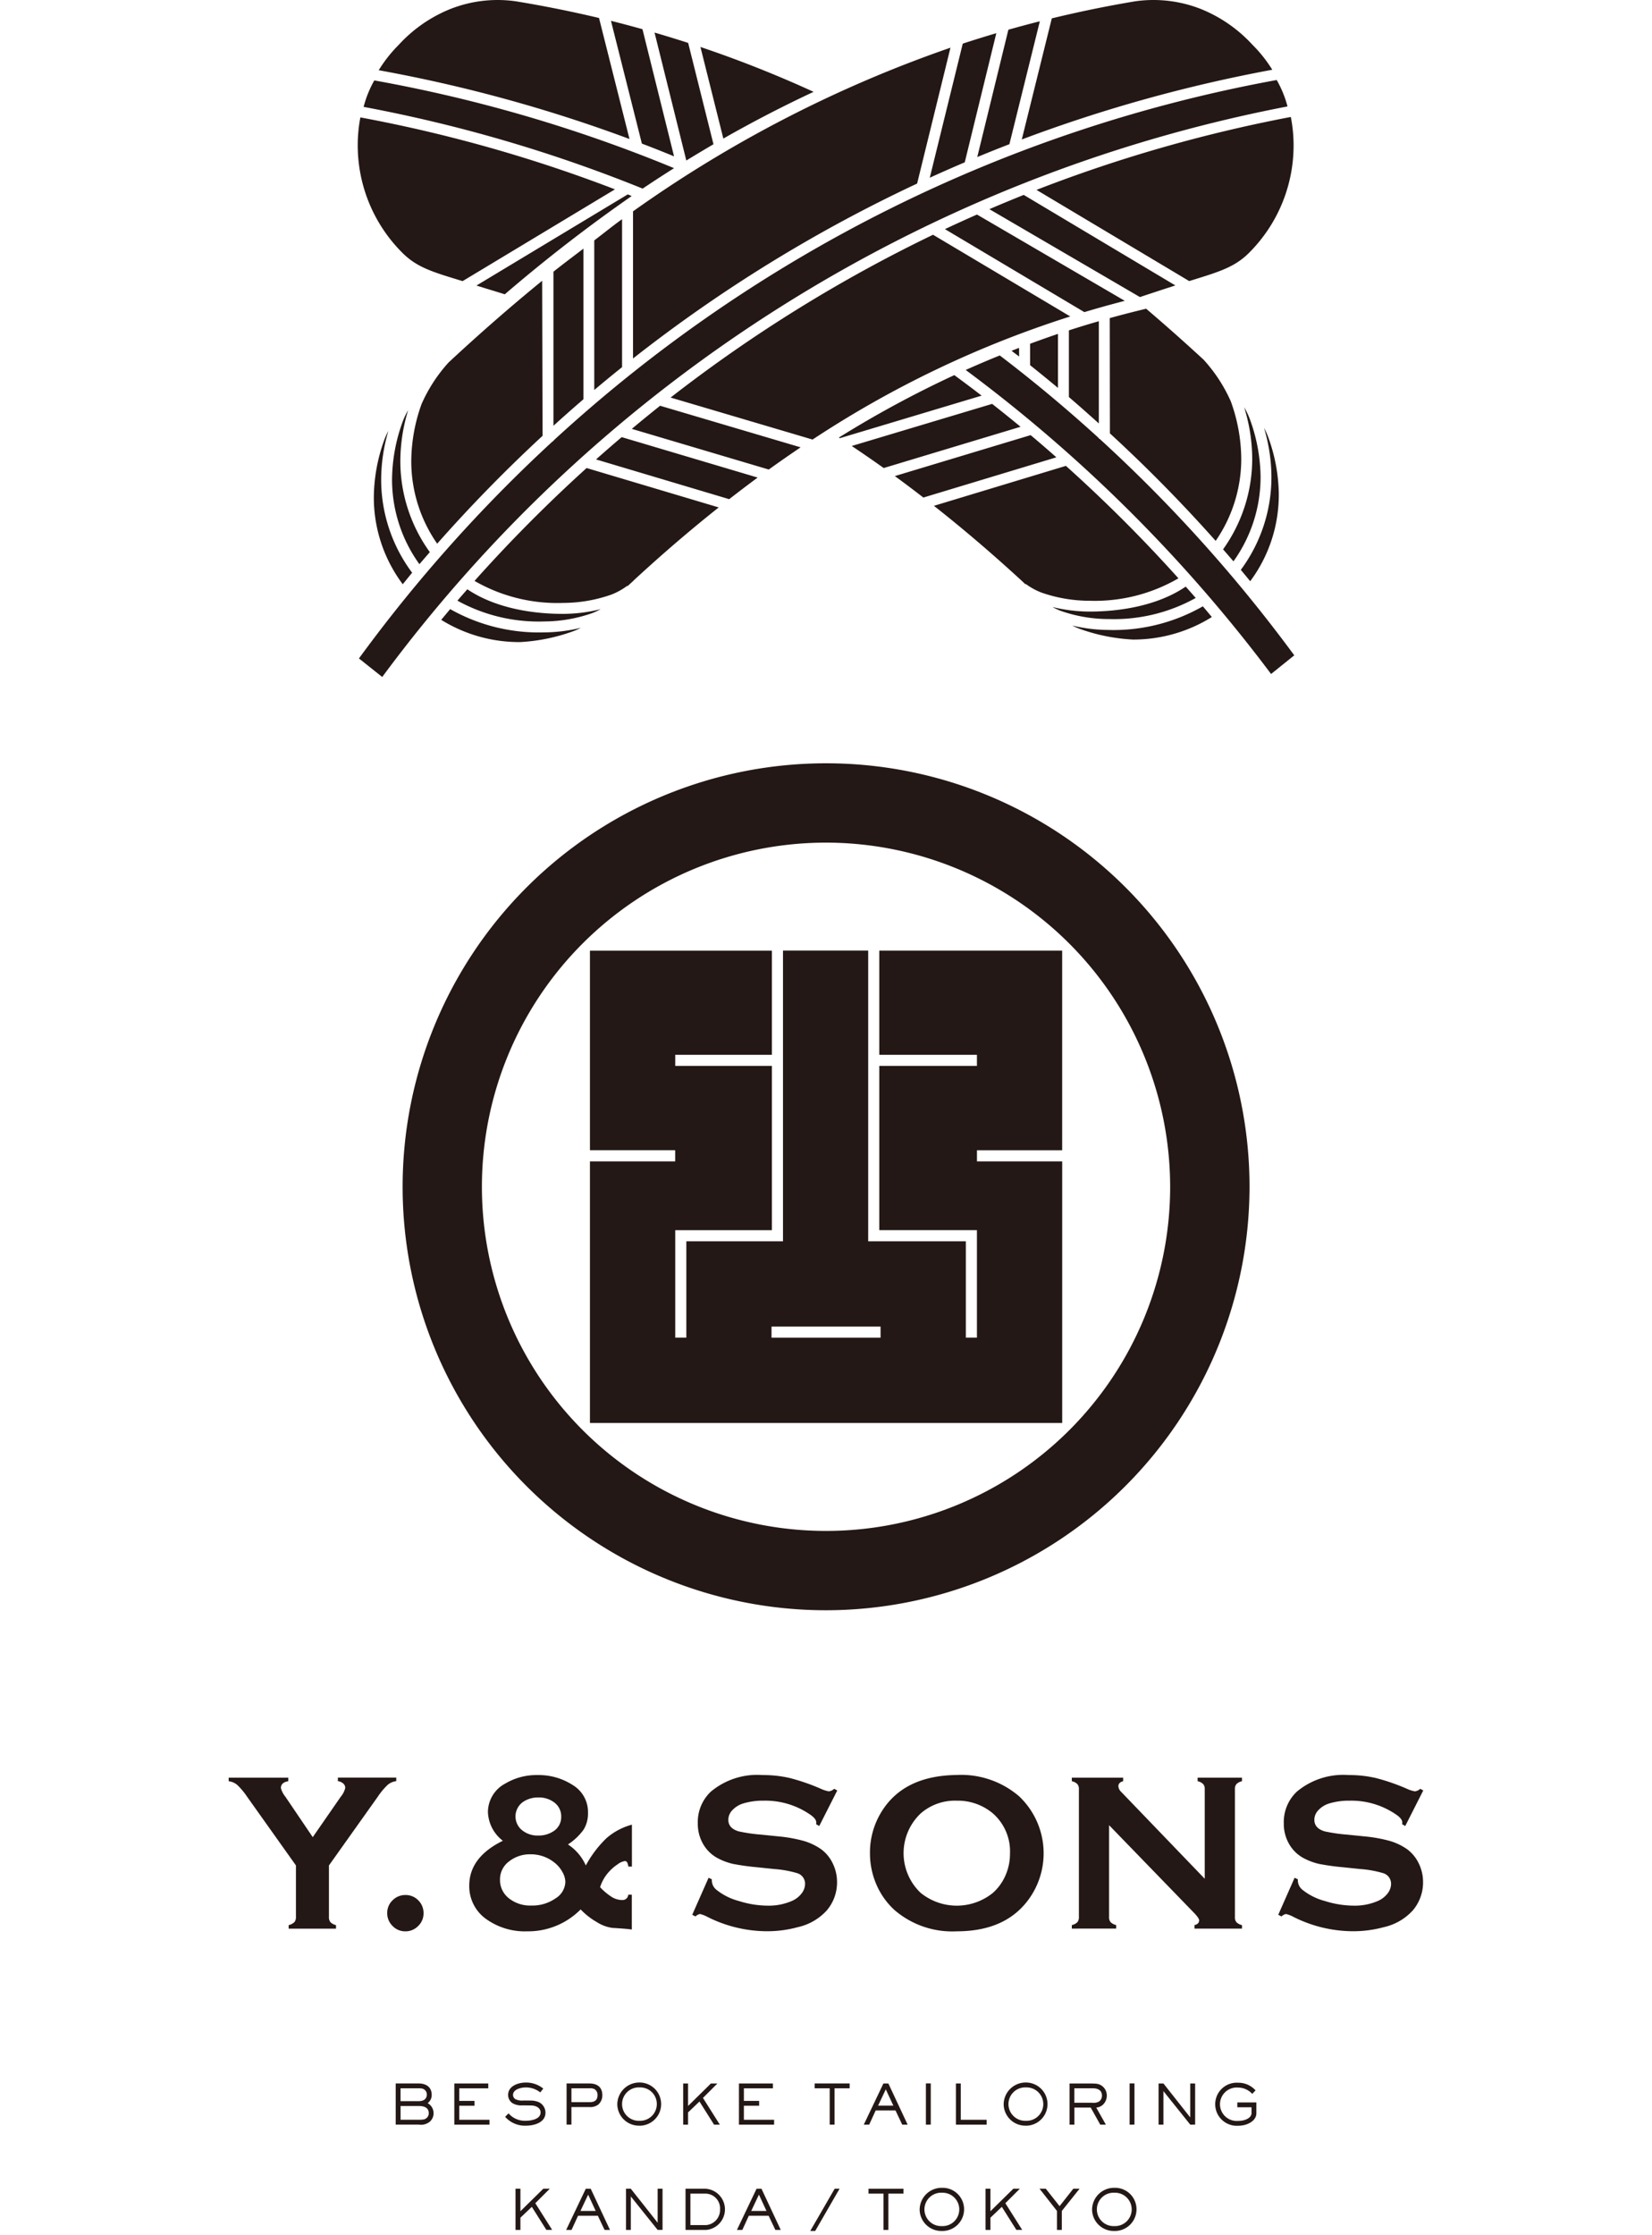 <svg xmlns="http://www.w3.org/2000/svg" xmlns:xlink="http://www.w3.org/1999/xlink" width="153" height="207" viewBox="0 0 153 207">
  <defs>
    <clipPath id="clip-path">
      <rect id="長方形_27" data-name="長方形 27" width="153" height="207" transform="translate(948 1182)" fill="#c2c2c2"/>
    </clipPath>
  </defs>
  <g id="マスクグループ_4" data-name="マスクグループ 4" transform="translate(-948 -1182)" clip-path="url(#clip-path)">
    <g id="yandsons_logo_tate" transform="translate(514.065 1028.417)">
      <g id="グループ_40" data-name="グループ 40" transform="translate(455.12 317.961)">
        <path id="パス_363" data-name="パス 363" d="M464.4,742.919v4.776a.717.717,0,0,0,.144.484,1.063,1.063,0,0,0,.51.266v.329h-4.385v-.329a1.125,1.125,0,0,0,.521-.266.69.69,0,0,0,.153-.484v-4.776l-4.518-6.356a6.574,6.574,0,0,0-.918-1.1,1.505,1.505,0,0,0-.793-.343v-.329h5.521v.329c-.459.074-.685.286-.685.635a2.169,2.169,0,0,0,.419.807L462.9,740.3l2.592-3.742a1.982,1.982,0,0,0,.419-.819.537.537,0,0,0-.184-.405.955.955,0,0,0-.5-.221v-.329h5.407v.329a1.505,1.505,0,0,0-.793.343,6.424,6.424,0,0,0-.918,1.1Z" transform="translate(-455.12 -734.543)" fill="#231815"/>
        <path id="パス_364" data-name="パス 364" d="M508.617,773.16a1.62,1.62,0,0,1,1.2.493,1.648,1.648,0,0,1,.487,1.2,1.6,1.6,0,0,1-.5,1.178,1.622,1.622,0,0,1-1.184.493,1.6,1.6,0,0,1-1.187-.5,1.632,1.632,0,0,1-.493-1.193,1.593,1.593,0,0,1,.487-1.173A1.648,1.648,0,0,1,508.617,773.16Z" transform="translate(-492.262 -762.045)" fill="#231815"/>
        <path id="パス_365" data-name="パス 365" d="M548.833,738.534v3.883H548.5c-.042-.343-.144-.513-.309-.513a1.456,1.456,0,0,0-.677.3,4.077,4.077,0,0,0-.79.677,3.763,3.763,0,0,0-.838,1.444,5.594,5.594,0,0,0,1.1.918,1.884,1.884,0,0,0,.957.272.531.531,0,0,0,.552-.493h.329v3.226c-.193-.04-.793-.094-1.8-.153a3.568,3.568,0,0,1-1.45-.544,6.509,6.509,0,0,1-1.49-1.167,6.835,6.835,0,0,1-4.937,2.028,6.161,6.161,0,0,1-3.708-1.065,3.719,3.719,0,0,1-1.671-3.164q0-2.63,3.113-4.158a3.494,3.494,0,0,1-1.382-2.643,2.991,2.991,0,0,1,1.6-2.651,5.627,5.627,0,0,1,2.983-.79,5.792,5.792,0,0,1,3.3.943,2.909,2.909,0,0,1,1.382,2.561,2.826,2.826,0,0,1-.405,1.547,5.43,5.43,0,0,1-1.45,1.374,4.513,4.513,0,0,1,1.654,1.946,10.265,10.265,0,0,1,1.923-2.535A5.945,5.945,0,0,1,548.833,738.534Zm-9.4,2.745a3.1,3.1,0,0,0-1.988.666,2.06,2.06,0,0,0-.83,1.671,2.148,2.148,0,0,0,.816,1.731,3.158,3.158,0,0,0,2.085.677,3.735,3.735,0,0,0,2.232-.657,1.857,1.857,0,0,0,.92-1.535,1.938,1.938,0,0,0-.28-.926,2.754,2.754,0,0,0-.711-.844A3.475,3.475,0,0,0,539.429,741.279Zm.728-5.263a2.45,2.45,0,0,0-1.362.38,1.641,1.641,0,0,0-.147,2.646,2.287,2.287,0,0,0,1.51.5,2.474,2.474,0,0,0,1.374-.38,1.544,1.544,0,0,0,.748-1.357,1.6,1.6,0,0,0-.584-1.283A2.341,2.341,0,0,0,540.157,736.016Z" transform="translate(-511.493 -733.934)" fill="#231815"/>
        <path id="パス_366" data-name="パス 366" d="M620.109,735.375l-1.668,3.291-.286-.164c.006-.068.009-.122.009-.164q0-.349-.595-.748a7.3,7.3,0,0,0-4.283-1.269,6.229,6.229,0,0,0-1.915.266,2.288,2.288,0,0,0-.977.612,1.293,1.293,0,0,0-.374.889c0,.524.317.884.952,1.073a15.073,15.073,0,0,0,2.11.306l1.609.164a13.394,13.394,0,0,1,2.32.419,5.6,5.6,0,0,1,1.572.745,3.488,3.488,0,0,1,1.1,1.32,3.912,3.912,0,0,1,.405,1.75,3.986,3.986,0,0,1-.952,2.62,5.1,5.1,0,0,1-2.674,1.547,10.708,10.708,0,0,1-2.9.38,12.317,12.317,0,0,1-5.481-1.331,2.888,2.888,0,0,0-.685-.266.839.839,0,0,0-.419.227l-.3-.153,1.515-3.43.3.144v.133a1.131,1.131,0,0,0,.442.85,5.619,5.619,0,0,0,2.059,1.025,8.989,8.989,0,0,0,2.643.431,5.379,5.379,0,0,0,2.325-.459,2.262,2.262,0,0,0,.85-.68,1.453,1.453,0,0,0,.317-.884,1.023,1.023,0,0,0-.748-.991,10,10,0,0,0-2.11-.377l-1.578-.164a22.129,22.129,0,0,1-2.243-.312,5.811,5.811,0,0,1-1.311-.476,3.4,3.4,0,0,1-1.464-1.385,3.738,3.738,0,0,1-.481-1.906,3.864,3.864,0,0,1,1.218-2.932,6.7,6.7,0,0,1,4.793-1.527,10.893,10.893,0,0,1,2.5.272,18.929,18.929,0,0,1,2.889,1,3.064,3.064,0,0,0,.728.235.846.846,0,0,0,.5-.235Z" transform="translate(-563.751 -733.942)" fill="#231815"/>
        <path id="パス_367" data-name="パス 367" d="M672.806,733.92a8.223,8.223,0,0,1,5.8,1.977,7.267,7.267,0,0,1,1.178,9.1q-2.124,3.4-6.959,3.4a8.177,8.177,0,0,1-5.77-1.977,6.879,6.879,0,0,1-1.742-2.53,7.271,7.271,0,0,1-.524-2.736,7.171,7.171,0,0,1,1.077-3.841Q667.927,733.982,672.806,733.92Zm.008,2.379a4.821,4.821,0,0,0-3.334,1.187,5.066,5.066,0,0,0,0,7.347,5.316,5.316,0,0,0,6.7,0,4.65,4.65,0,0,0,1.209-1.731,4.96,4.96,0,0,0,.368-1.884,4.681,4.681,0,0,0-1.578-3.736A5.029,5.029,0,0,0,672.814,736.3Z" transform="translate(-605.402 -733.92)" fill="#231815"/>
        <path id="パス_368" data-name="パス 368" d="M734.24,739.2v8.5a.7.7,0,0,0,.144.482,1.061,1.061,0,0,0,.513.266v.329H730.79v-.326a1.065,1.065,0,0,0,.513-.266.724.724,0,0,0,.142-.482v-11.84a.7.7,0,0,0-.142-.47,1.04,1.04,0,0,0-.513-.266V734.8h4.753v.328c-.295.074-.442.232-.442.47a.84.84,0,0,0,.286.544l7.713,8.021v-8.3a.682.682,0,0,0-.145-.47,1.038,1.038,0,0,0-.513-.266V734.8h4.107v.328a1.038,1.038,0,0,0-.513.266.686.686,0,0,0-.142.47v11.84a.718.718,0,0,0,.142.482,1.064,1.064,0,0,0,.513.266v.328h-4.4v-.331c.286-.06.431-.21.431-.439,0-.139-.167-.377-.5-.719Z" transform="translate(-652.708 -734.551)" fill="#231815"/>
        <path id="パス_369" data-name="パス 369" d="M811.726,735.375l-1.668,3.291-.286-.164c.006-.068.011-.122.011-.164q0-.349-.595-.748a7.3,7.3,0,0,0-4.283-1.269,6.23,6.23,0,0,0-1.915.266,2.287,2.287,0,0,0-.977.612,1.293,1.293,0,0,0-.374.889c0,.524.317.884.952,1.073a15.073,15.073,0,0,0,2.11.306l1.609.164a13.393,13.393,0,0,1,2.32.419,5.56,5.56,0,0,1,1.572.745,3.522,3.522,0,0,1,1.1,1.32,3.911,3.911,0,0,1,.405,1.75,3.987,3.987,0,0,1-.952,2.62,5.116,5.116,0,0,1-2.674,1.547,10.745,10.745,0,0,1-2.9.38,12.317,12.317,0,0,1-5.481-1.331,2.891,2.891,0,0,0-.685-.266.838.838,0,0,0-.419.227l-.3-.153,1.515-3.43.3.144v.133a1.131,1.131,0,0,0,.442.85,5.617,5.617,0,0,0,2.059,1.025,8.988,8.988,0,0,0,2.642.431,5.369,5.369,0,0,0,2.325-.459,2.26,2.26,0,0,0,.85-.68,1.452,1.452,0,0,0,.317-.884,1.023,1.023,0,0,0-.748-.991,10,10,0,0,0-2.11-.377l-1.578-.164a22.011,22.011,0,0,1-2.243-.312,5.812,5.812,0,0,1-1.312-.476,3.4,3.4,0,0,1-1.464-1.385,3.738,3.738,0,0,1-.481-1.906,3.863,3.863,0,0,1,1.218-2.932,6.7,6.7,0,0,1,4.8-1.527,10.9,10.9,0,0,1,2.5.272,18.937,18.937,0,0,1,2.889,1,3.061,3.061,0,0,0,.728.235.845.845,0,0,0,.5-.235Z" transform="translate(-701.096 -733.942)" fill="#231815"/>
      </g>
      <g id="グループ_41" data-name="グループ 41" transform="translate(470.582 346.439)">
        <path id="パス_370" data-name="パス 370" d="M512.863,838.323a1.3,1.3,0,0,1-1.02.266H509.71v-3.81h2.133c.669,0,1.2.326,1.2,1.048a.933.933,0,0,1-.371.776,1.066,1.066,0,0,1,.547.938A1.044,1.044,0,0,1,512.863,838.323Zm-.629-3.05a1.093,1.093,0,0,0-.368-.045H510.16v1.19h1.68c.408,0,.751-.164.751-.618A.555.555,0,0,0,512.234,835.273Zm-.391,1.592h-1.68v1.275h1.68c.47,0,.586-.045.719-.153a.563.563,0,0,0,.21-.453C512.772,836.992,512.3,836.865,511.843,836.865Z" transform="translate(-509.71 -834.69)" fill="#231815"/>
        <path id="パス_371" data-name="パス 371" d="M528.88,838.59v-3.81h3.144v.45h-2.688v1.164h1.413v.448h-1.413v1.3h2.8v.45H528.88Z" transform="translate(-523.45 -834.69)" fill="#231815"/>
        <path id="パス_372" data-name="パス 372" d="M547.425,838.464a2.431,2.431,0,0,1-1.935-.821l.32-.317a1.987,1.987,0,0,0,1.606.683c.47,0,1.357-.136,1.357-.765,0-.459-.473-.643-.861-.649l-.807-.011a1.59,1.59,0,0,1-.943-.21.91.91,0,0,1-.394-.756c0-.841.949-1.147,1.643-1.147a2.5,2.5,0,0,1,1.612.561l-.28.351a2.124,2.124,0,0,0-1.348-.459c-.408,0-1.173.164-1.173.694a.46.46,0,0,0,.224.394,1.461,1.461,0,0,0,.776.122l.566.006a2.033,2.033,0,0,1,.782.128,1.086,1.086,0,0,1,.657.989C549.232,838.183,548.17,838.464,547.425,838.464Z" transform="translate(-535.355 -834.467)" fill="#231815"/>
        <path id="パス_373" data-name="パス 373" d="M568.522,836.737a1.262,1.262,0,0,1-.822.229h-1.663v1.623h-.448v-3.81H567.7c.714,0,1.2.331,1.2,1.088A1.14,1.14,0,0,1,568.522,836.737Zm-.337-1.428a.933.933,0,0,0-.484-.082h-1.663v1.286H567.7c.453,0,.756-.164.756-.654A.622.622,0,0,0,568.185,835.31Z" transform="translate(-549.762 -834.69)" fill="#231815"/>
        <path id="パス_374" data-name="パス 374" d="M584.215,838.457a2.006,2.006,0,0,1-2.045-1.985,2.04,2.04,0,0,1,2.076-2.011,2,2,0,1,1-.031,4Zm.034-3.541a1.547,1.547,0,1,0-.025,3.09,1.55,1.55,0,0,0,1.606-1.549A1.534,1.534,0,0,0,584.249,834.916Z" transform="translate(-561.646 -834.46)" fill="#231815"/>
        <path id="パス_375" data-name="パス 375" d="M606.568,838.59l-1.348-2.139-1.057,1.006v1.133h-.453v-3.81h.453v2.082l2.116-2.082h.6l-1.337,1.337,1.561,2.473Z" transform="translate(-577.085 -834.69)" fill="#231815"/>
        <path id="パス_376" data-name="パス 376" d="M621.95,838.59v-3.81h3.144v.45h-2.688v1.164h1.413v.448h-1.413v1.3h2.8v.45H621.95Z" transform="translate(-590.159 -834.69)" fill="#231815"/>
        <path id="パス_377" data-name="パス 377" d="M648.541,835.22v3.362h-.448V835.22H646.7v-.451h3.24v.451Z" transform="translate(-607.898 -834.682)" fill="#231815"/>
        <path id="パス_378" data-name="パス 378" d="M666.321,838.59l-.623-1.311h-1.835l-.6,1.311h-.5l1.816-3.81h.459l1.784,3.81Zm-1.521-3.266-.714,1.51H665.5Z" transform="translate(-619.409 -834.69)" fill="#231815"/>
        <path id="パス_379" data-name="パス 379" d="M683.08,838.575V834.76h.45v3.815Z" transform="translate(-633.974 -834.675)" fill="#231815"/>
        <path id="パス_380" data-name="パス 380" d="M692.89,838.59v-3.81h.448v3.362h2.4v.45H692.89Z" transform="translate(-641.005 -834.69)" fill="#231815"/>
        <path id="パス_381" data-name="パス 381" d="M710.545,838.457a2.008,2.008,0,0,1-2.045-1.985,2.04,2.04,0,0,1,2.076-2.011,2,2,0,1,1-.031,4Zm.037-3.541a1.547,1.547,0,1,0-.025,3.09,1.546,1.546,0,1,0,.025-3.09Z" transform="translate(-652.193 -834.46)" fill="#231815"/>
        <path id="パス_382" data-name="パス 382" d="M733.111,836.787a1.073,1.073,0,0,1-.581.235l.889,1.578H732.9l-.881-1.578h-1.515V838.6h-.448v-3.81h1.906c.617,0,.79.02,1.082.21a1.114,1.114,0,0,1,.464.912A1.171,1.171,0,0,1,733.111,836.787Zm-.881-1.552H730.5v1.337h1.643a1.044,1.044,0,0,0,.654-.119.664.664,0,0,0,.261-.541C733.06,835.413,732.674,835.235,732.23,835.235Z" transform="translate(-667.647 -834.697)" fill="#231815"/>
        <path id="パス_383" data-name="パス 383" d="M749.68,838.575V834.76h.45v3.815Z" transform="translate(-681.709 -834.675)" fill="#231815"/>
        <path id="パス_384" data-name="パス 384" d="M762.1,838.59l-2.484-3.1v3.1h-.45v-3.81h.45l2.484,3.144V834.78h.453v3.81Z" transform="translate(-688.512 -834.69)" fill="#231815"/>
        <path id="パス_385" data-name="パス 385" d="M780.488,838.4a2.458,2.458,0,0,1-.705.1,1.995,1.995,0,1,1,0-3.983,2.14,2.14,0,0,1,1.623.708l-.306.323a1.8,1.8,0,0,0-1.326-.583,1.548,1.548,0,1,0,.011,3.087,2.341,2.341,0,0,0,.464-.045c.331-.071.785-.28.785-.682v-.535h-1.317v-.45h1.765v1.014C781.483,837.9,780.967,838.255,780.488,838.4Z" transform="translate(-701.771 -834.496)" fill="#231815"/>
      </g>
      <g id="グループ_42" data-name="グループ 42" transform="translate(481.68 356.191)">
        <path id="パス_386" data-name="パス 386" d="M551.748,873.013l-1.348-2.138-1.057,1.005v1.133h-.453V869.2h.453v2.082l2.116-2.082h.6l-1.337,1.337,1.561,2.473h-.533Z" transform="translate(-548.89 -869.112)" fill="#231815"/>
        <path id="パス_387" data-name="パス 387" d="M569,873.02l-.623-1.311h-1.835l-.6,1.311h-.5l1.816-3.81h.459l1.784,3.81Zm-1.521-3.266-.714,1.51h1.413Z" transform="translate(-560.752 -869.12)" fill="#231815"/>
        <path id="パス_388" data-name="パス 388" d="M587.942,873.013l-2.484-3.1v3.1h-.448V869.2h.448l2.484,3.144V869.2h.453v3.81h-.453Z" transform="translate(-574.779 -869.112)" fill="#231815"/>
        <path id="パス_389" data-name="パス 389" d="M606.409,873.013H604.48V869.2h1.878a1.914,1.914,0,0,1,.051,3.813Zm-.051-3.362H604.93v2.912h1.479a1.409,1.409,0,0,0,1.266-1.459A1.363,1.363,0,0,0,606.358,869.651Z" transform="translate(-588.734 -869.112)" fill="#231815"/>
        <path id="パス_390" data-name="パス 390" d="M624.84,873.02l-.623-1.311h-1.835l-.6,1.311h-.5l1.816-3.81h.459l1.784,3.81Zm-1.521-3.266-.714,1.51h1.413Z" transform="translate(-600.776 -869.12)" fill="#231815"/>
        <path id="パス_391" data-name="パス 391" d="M645.719,873.109h-.459l2.26-3.909h.453Z" transform="translate(-617.964 -869.112)" fill="#231815"/>
        <path id="パス_392" data-name="パス 392" d="M666.151,869.651v3.362H665.7v-3.362H664.31v-.45h3.24v.45Z" transform="translate(-631.618 -869.112)" fill="#231815"/>
        <path id="パス_393" data-name="パス 393" d="M683.075,872.887a2.007,2.007,0,0,1-2.045-1.986,2.04,2.04,0,0,1,2.076-2.011,1.986,1.986,0,0,1,2.039,1.985A2.006,2.006,0,0,1,683.075,872.887Zm.037-3.541a1.547,1.547,0,1,0-.025,3.09,1.546,1.546,0,1,0,.025-3.09Z" transform="translate(-643.602 -868.89)" fill="#231815"/>
        <path id="パス_394" data-name="パス 394" d="M705.428,873.013l-1.348-2.138-1.056,1.005v1.133h-.453V869.2h.453v2.082l2.119-2.082h.6l-1.337,1.337,1.561,2.473h-.535Z" transform="translate(-659.041 -869.112)" fill="#231815"/>
        <path id="パス_395" data-name="パス 395" d="M722.3,871.256v1.756h-.448v-1.756L720.24,869.2h.581l1.272,1.612,1.269-1.612h.581Z" transform="translate(-671.706 -869.112)" fill="#231815"/>
        <path id="パス_396" data-name="パス 396" d="M739.455,872.887a2.007,2.007,0,0,1-2.045-1.986,2.04,2.04,0,0,1,2.076-2.011,1.986,1.986,0,0,1,2.039,1.985A2.006,2.006,0,0,1,739.455,872.887Zm.037-3.541a1.547,1.547,0,1,0-.025,3.09,1.546,1.546,0,1,0,.025-3.09Z" transform="translate(-684.013 -868.89)" fill="#231815"/>
      </g>
      <g id="グループ_43" data-name="グループ 43" transform="translate(471.22 224.269)">
        <path id="パス_397" data-name="パス 397" d="M616.956,482.865V464.383H600.018v9.647h9.044v1.028h-9.044v15.213h9.044v9.953h-1.028V491.3H598.99V464.38H591.1V491.3h-8.953v8.925h-1.028v-9.95h8.953V475.061h-8.953v-1.028h8.953v-9.647H573.22v18.482h7.894V483.9H573.22v24.229h43.739V483.9h-7.894v-1.028h7.891Zm-16.819,17.363h-10.1V499.2h10.1Z" transform="translate(-555.868 -447.034)" fill="#231815"/>
        <path id="パス_398" data-name="パス 398" d="M551.178,481.577A39.218,39.218,0,1,1,590.4,442.358,39.264,39.264,0,0,1,551.178,481.577Zm0-71.089a31.871,31.871,0,1,0,31.871,31.871A31.908,31.908,0,0,0,551.178,410.487Z" transform="translate(-511.96 -403.14)" fill="#231815"/>
      </g>
      <path id="パス_399" data-name="パス 399" d="M578.41,205.569q-.48-.561-.963-1.113a14.4,14.4,0,0,0,2.7-8.418,16.179,16.179,0,0,0-.745-4.736,6.8,6.8,0,0,1,.55,1.161,15.975,15.975,0,0,1,.969,5.28A13.412,13.412,0,0,1,578.41,205.569Zm4.2-6.189a15.9,15.9,0,0,0-.969-5.28,6.348,6.348,0,0,0-.4-.889,15.971,15.971,0,0,1,.685,4.529,14.413,14.413,0,0,1-2.835,8.616c.292.348.581.7.87,1.054A13.4,13.4,0,0,0,582.608,199.38Zm-5.846,4.291a13.392,13.392,0,0,0,2.368-7.636,15.942,15.942,0,0,0-.966-5.28,14.331,14.331,0,0,0-2.529-3.869q-2.66-2.451-5.314-4.713c-1.139.275-2.263.561-3.371.87l.014,10.673A138.957,138.957,0,0,1,576.761,203.672ZM558.56,186.6l-.006-.8c-.232.088-.464.181-.694.269C558.09,186.252,558.328,186.422,558.56,186.6Zm4.608,3.753c.938.8,1.852,1.617,2.773,2.444v-9.466q-1.4.4-2.773.847Zm-1.011-.85v-5c-.875.295-1.725.6-2.583.915V187.4Q560.878,188.44,562.157,189.506Zm12.755,19.453q-.459-.527-.923-1.048c-2.951,2.005-6.818,2.311-8.883,2.311a14.626,14.626,0,0,1-3.464-.422,6.547,6.547,0,0,0,.75.351,13.517,13.517,0,0,0,4.5.765A15.569,15.569,0,0,0,574.912,208.96Zm-1.6-1.818a137.378,137.378,0,0,0-10.421-10.412l-12.222,3.7q3.964,3.123,7.905,6.736c.2.178.385.354.569.53l.028-.031a6.274,6.274,0,0,0,1.439.793,13.516,13.516,0,0,0,4.5.765A15.4,15.4,0,0,0,573.311,207.141Zm-7.3-12.916h-.062v-.057q-4.431-4.045-9.183-7.665c-1.065.433-2.116.878-3.155,1.345A138.565,138.565,0,0,1,581.894,216l2.147-1.728A137.3,137.3,0,0,0,566.015,194.225Zm.875,17.7a14.459,14.459,0,0,1-3.408-.411,5.8,5.8,0,0,0,.6.275,17.076,17.076,0,0,0,5.016,1.025,13.7,13.7,0,0,0,7.313-2.087c-.278-.331-.552-.663-.833-.991A16.682,16.682,0,0,1,566.89,211.925Zm-7.26-18.043-12.579,3.793c.884.643,1.765,1.309,2.643,1.988l12.319-3.725C561.228,195.242,560.435,194.559,559.631,193.883Zm-3.586-2.909.006.02-12.99,3.895q1.483.99,2.96,2.042l12.675-3.821Q557.383,192.026,556.045,190.974Zm-3.484-2.648a98.472,98.472,0,0,0-10.693,5.784c.028.02.059.037.088.057l13.134-3.94C554.255,189.58,553.411,188.951,552.561,188.325Zm-20.85,11.488q1.317-1.024,2.637-2l-12.593-3.745c-.8.68-1.592,1.365-2.374,2.065Zm-8.849,7.529q3.934-3.633,7.88-6.764l-12.236-3.648a138.521,138.521,0,0,0-10.381,10.452,15.34,15.34,0,0,0,8.214,2.039,13.5,13.5,0,0,0,4.492-.782,6.267,6.267,0,0,0,1.433-.8l.028.031C522.477,207.7,522.664,207.524,522.862,207.342Zm12.514-10.273q1.474-1.058,2.952-2.056l-13-3.846.006-.02Q524,192.2,522.687,193.3ZM519.056,210.35a6.674,6.674,0,0,0,.751-.354,14.469,14.469,0,0,1-3.461.436c-2.062.009-5.931-.283-8.891-2.277q-.463.523-.918,1.054a15.58,15.58,0,0,0,8.03,1.926A13.573,13.573,0,0,0,519.056,210.35Zm50.713-29.262c.02-.008,1.606-.538,3.26-1.071l-14.043-8.384q-1.6.642-3.181,1.32l13.944,8.141A.042.042,0,0,1,569.768,181.088ZM517.367,212a6,6,0,0,0,.6-.278,14.6,14.6,0,0,1-3.4.425,16.7,16.7,0,0,1-8.7-2.155c-.28.329-.552.663-.83.994a13.714,13.714,0,0,0,7.322,2.059A17.023,17.023,0,0,0,517.367,212Zm22.062-17.711a96.1,96.1,0,0,1,23.866-11.4l-12.709-7.566A134.813,134.813,0,0,0,526.281,190.4Zm44.291-29.874a134.344,134.344,0,0,0-23.552,6.753l14.145,8.446c.173-.057.343-.108.507-.159,2.456-.759,3.8-1.212,5.056-2.481a14.039,14.039,0,0,0,4.1-9.661A13.6,13.6,0,0,0,583.721,164.411ZM564.6,182.488q1.857-.557,3.745-1.045l-13.689-7.993q-1.491.659-2.969,1.351Zm-11.262-24.863-3.054,12.418q1.61-.735,3.24-1.428l2.923-11.959Q554.883,157.119,553.337,157.624ZM515.43,178.732v14.281c.915-.83,1.841-1.651,2.776-2.453V176.61c-.909.7-1.867,1.408-2.776,2.136Zm-11.449,25.982a14.384,14.384,0,0,1-2.731-8.41,16.255,16.255,0,0,1,.725-4.739,6.772,6.772,0,0,0-.544,1.164,15.931,15.931,0,0,0-.949,5.283,13.394,13.394,0,0,0,2.535,7.818Zm-1.637,1.909a14.4,14.4,0,0,1-2.869-8.6,16.054,16.054,0,0,1,.666-4.532,6.546,6.546,0,0,0-.4.892,15.923,15.923,0,0,0-.946,5.283,13.4,13.4,0,0,0,2.679,8.022C501.769,207.328,502.052,206.971,502.344,206.623Zm.864-15.6a15.854,15.854,0,0,0-.946,5.285,13.38,13.38,0,0,0,2.4,7.625,138.371,138.371,0,0,1,9.761-9.99l-.037-14.358q-4.334,3.535-8.662,7.56A14.29,14.29,0,0,0,503.208,191.019Zm54.355-34.684-2.881,11.789q1.478-.612,2.977-1.192l2.818-11.381C559.5,155.8,558.532,156.061,557.563,156.335Zm-57.989,59.938a136.256,136.256,0,0,1,83.841-52.837,10,10,0,0,0-1-2.447,134.587,134.587,0,0,0-66.985,33.395v.057h-.062a137.818,137.818,0,0,0-17.952,20.116Zm19.637-40.38V189.7q1.275-1.075,2.575-2.116V173.883c-.9.64-1.682,1.292-2.575,1.963Zm29.9-5.311L552.2,158a116.02,116.02,0,0,0-29.4,15.156v13.627A135.513,135.513,0,0,1,549.111,170.583Zm12.474-15.3L558.806,166.5a136.256,136.256,0,0,1,23.2-6.458,12.836,12.836,0,0,0-1.867-2.345,13.146,13.146,0,0,0-4.753-3.283,11.973,11.973,0,0,0-6.113-.705Q565.378,154.363,561.585,155.285ZM526.6,168.062l-2.926-11.777c-.969-.269-1.94-.53-2.917-.773l2.864,11.37C524.624,167.26,525.616,167.657,526.6,168.062Zm3.651-1.122-2.345-9.384q-1.551-.5-3.113-.957l2.943,11.848Q528.989,167.682,530.255,166.94Zm-10.6-11.692c-2.538-.6-5.1-1.119-7.7-1.544a11.926,11.926,0,0,0-6.107.728,13.114,13.114,0,0,0-4.739,3.3,12.73,12.73,0,0,0-1.858,2.354,136.243,136.243,0,0,1,23.226,6.37Zm19.873,6.84a107.848,107.848,0,0,0-10.48-4.155l2.122,8.483Q535.246,164.088,539.526,162.088ZM526.6,169.155a135.041,135.041,0,0,0-27.761-8.124,9.991,9.991,0,0,0-.989,2.45,135.158,135.158,0,0,1,25.841,7.568Q525.137,170.081,526.6,169.155Zm-20.091,10.307.507.156,14.111-8.5a133.958,133.958,0,0,0-23.578-6.662,13.646,13.646,0,0,0-.241,2.9A14.052,14.052,0,0,0,501.443,177C502.709,178.264,504.049,178.715,506.511,179.462Zm15.805-7.877L508.3,180.026c.94.3,2,.609,2.623.813a145.2,145.2,0,0,1,11.752-9.1C522.557,171.685,522.438,171.634,522.316,171.585Z" transform="translate(-30.238 0)" fill="#231815"/>
    </g>
  </g>
</svg>
